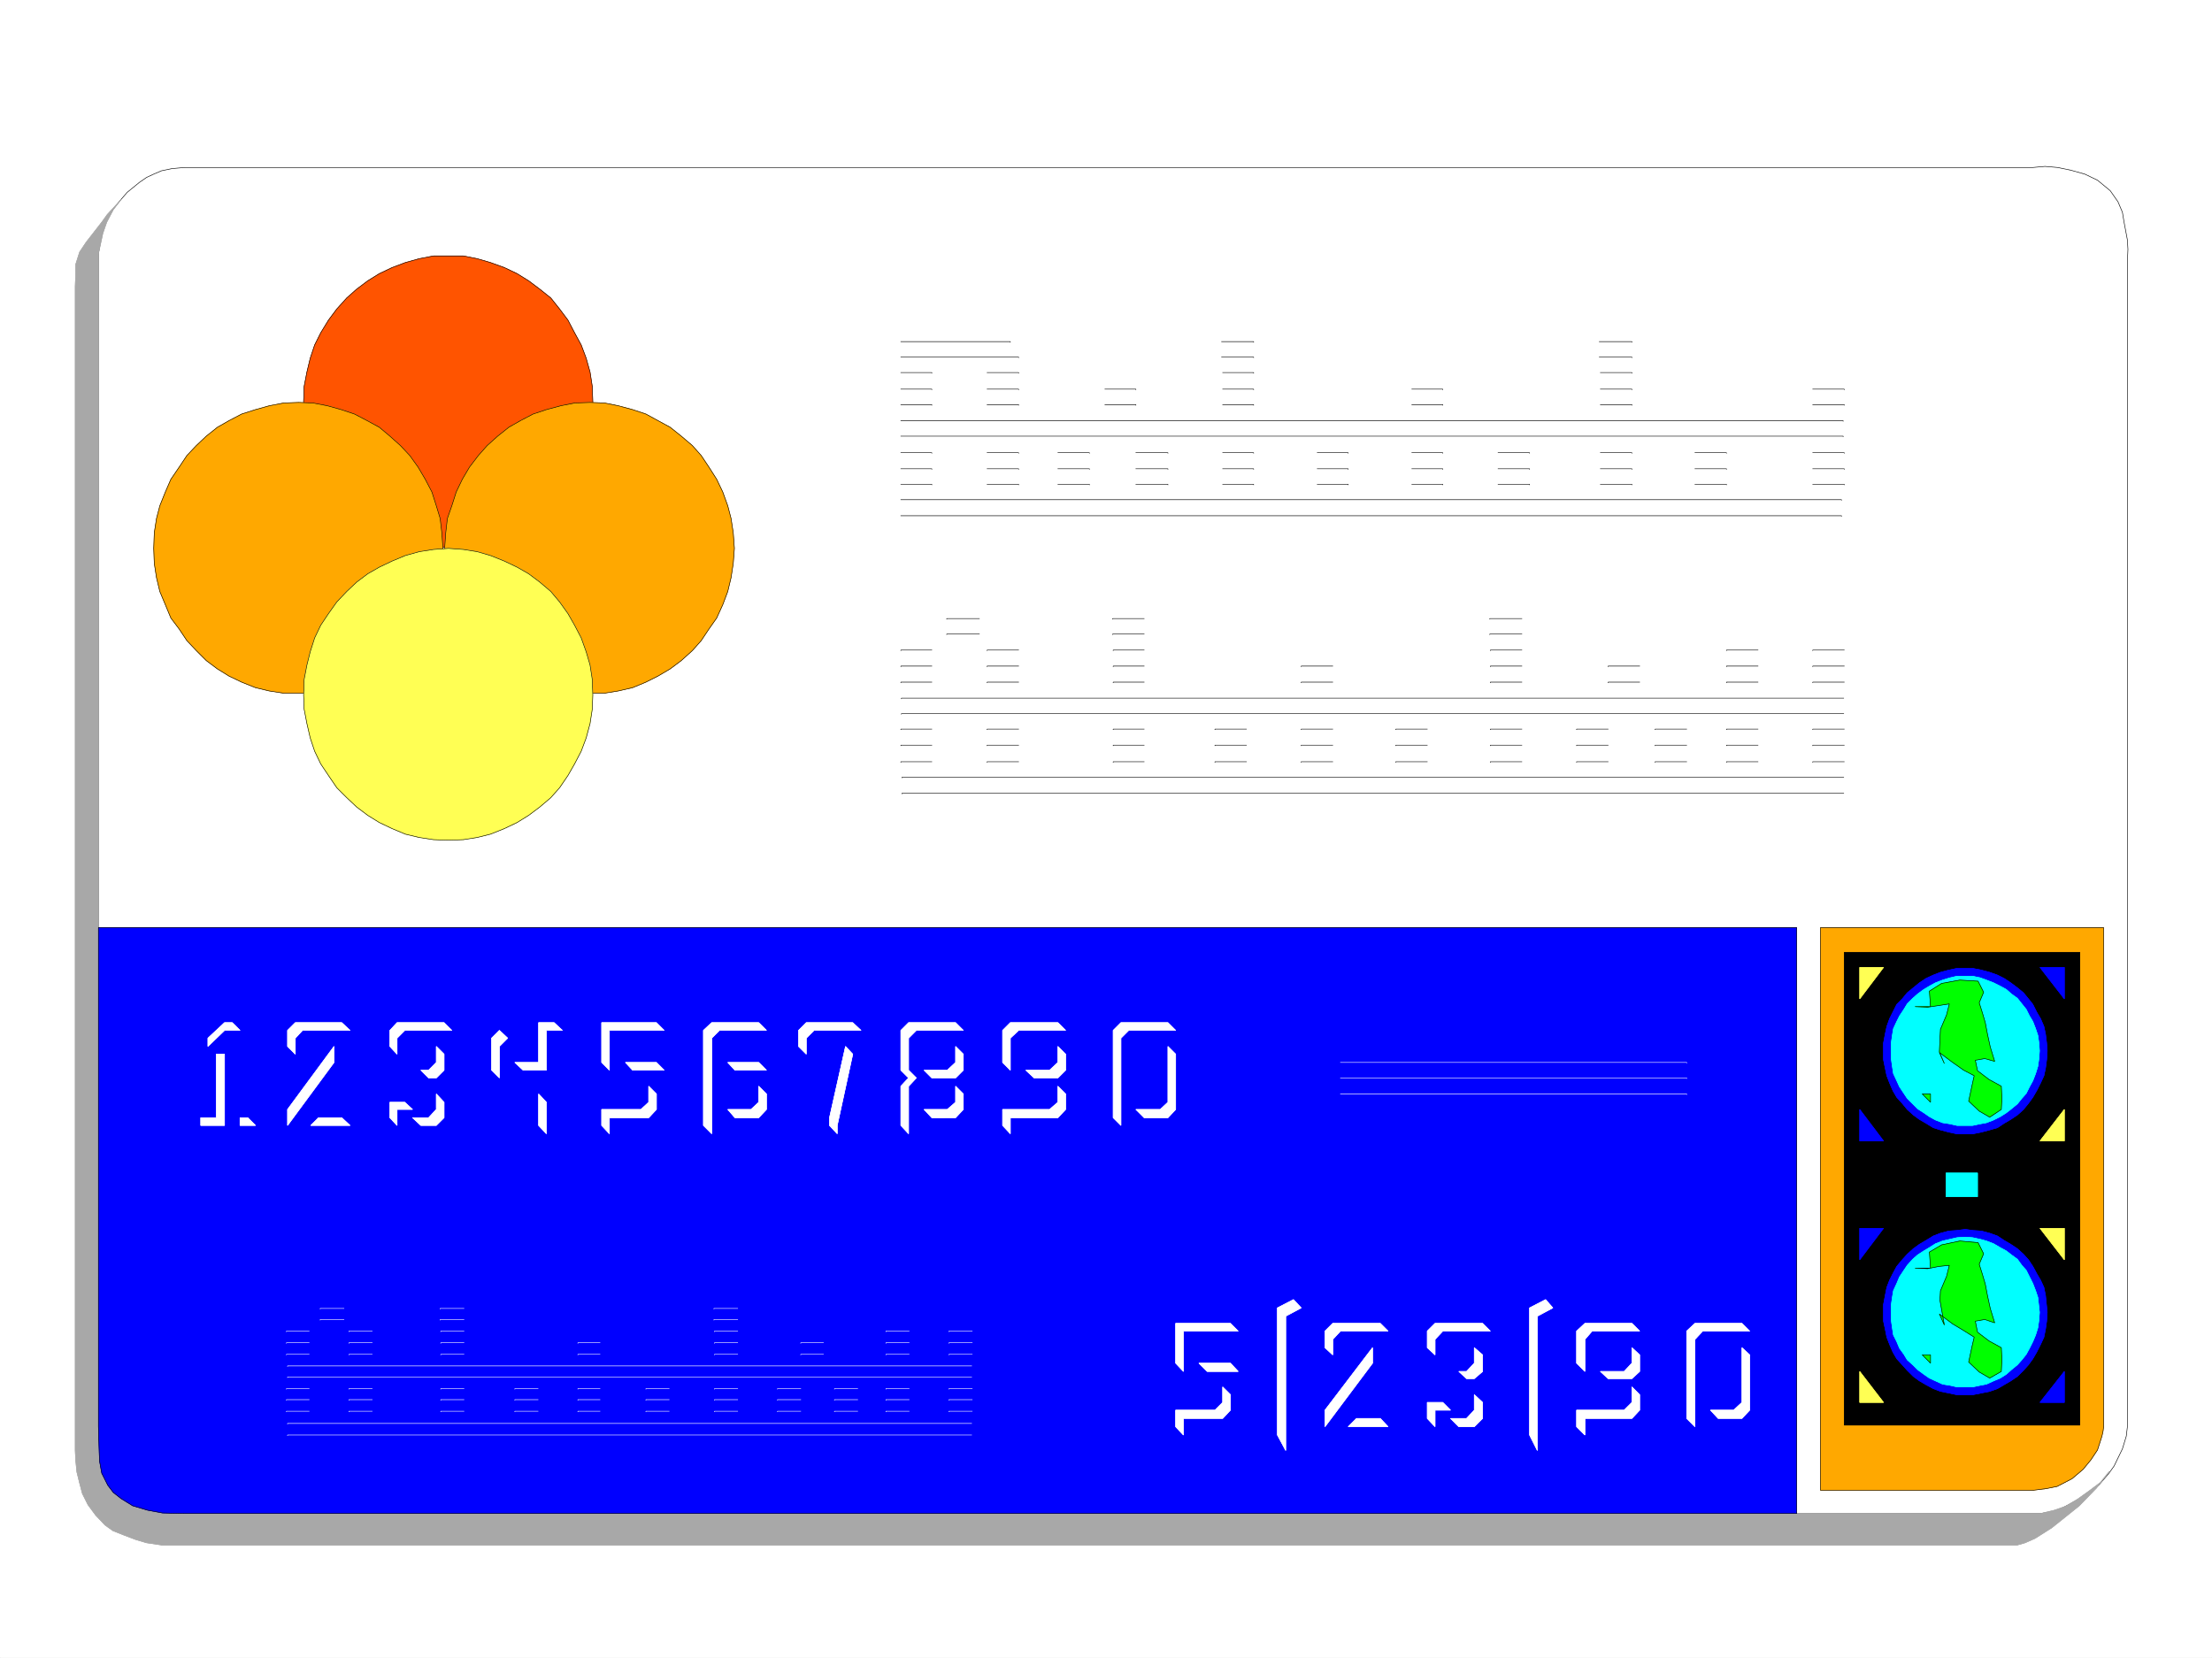 <svg xmlns="http://www.w3.org/2000/svg" width="2997.016" height="2246.297"><rect width="100%" height="100%" fill="#333333" stroke="none"/><defs><clipPath id="a"><path d="M0 0h2997v2244.137H0Zm0 0"/></clipPath></defs><path fill="#fff" d="M0 2246.297h2997.016V0H0Zm0 0"/><g clip-path="url(#a)" transform="translate(0 2.16)"><path fill="#fff" fill-rule="evenodd" stroke="#fff" stroke-linecap="square" stroke-linejoin="bevel" stroke-miterlimit="10" stroke-width=".743" d="M.742 2244.137h2995.531V-2.16H.743Zm0 0"/></g><path fill="#fff" fill-rule="evenodd" stroke="#fff" stroke-linecap="square" stroke-linejoin="bevel" stroke-miterlimit="10" stroke-width=".743" d="M133.371 343.805v1589.379l20.957 53.214 40.469 47.153 55.441 17.246h2514.524l17.203-3.012 10.52-3.715 23.222-12.004 11.223-8.25 16.5-11.222 13.488-15.719 7.469-10.477 11.261-23.226 5.239-17.242 1.488-12.746V355.027l.742-17.203-.742-12.746-4.496-23.969-2.23-13.488-6.02-14.234-10.48-14.977-17.243-14.23-17.203-8.25-18.73-5.239-17.985-3.754-17.246-1.488-16.5 1.488H250.238l-17.203 1.524-14.27 2.973-10.48 4.496-9.734 4.496-9.738 6.765-16.5 13.45-9.735 11.261-8.992 11.223-7.469 12.004-6.023 14.23-3.715 17.204zm0 0"/><path fill="none" stroke="#000" stroke-linecap="square" stroke-linejoin="bevel" stroke-miterlimit="10" stroke-width=".743" d="M133.371 343.805v1589.379l20.957 53.214 40.469 47.153 55.441 17.246h2514.524l17.203-3.012 10.52-3.715 23.222-12.004 11.223-8.25 16.5-11.222 13.488-15.719 7.469-10.477 11.261-23.226 5.239-17.242 1.488-12.746V355.027l.742-17.203-.742-12.746-4.496-23.969-2.23-13.488-6.02-14.234-10.48-14.977-17.243-14.23-17.203-8.25-18.73-5.239-17.985-3.754-17.246-1.488-16.5 1.488H250.238l-17.203 1.524-14.27 2.973-10.48 4.496-9.734 4.496-9.738 6.765-16.5 13.45-9.735 11.261-8.992 11.223-7.469 12.004-6.023 14.23-3.715 17.204zm0 0"/><path fill="#a8a8a8" fill-rule="evenodd" stroke="#a8a8a8" stroke-linecap="square" stroke-linejoin="bevel" stroke-miterlimit="10" stroke-width=".743" d="m164.102 270.375-10.516 13.492-8.992 17.242-5.242 14.977-5.98 27.719v1589.379l20.956 53.214 42.735 43.438 53.175 20.96h2514.524l12.707-3.01 6.02-1.49 14.976-5.237 16.5-9.735 15.719-11.222 14.976-11.262 12.004-14.973-17.246 22.48-23.223 23.97-37.46 29.949-22.481 14.234-13.488 5.98-10.48 3.012H218.765l-20.215-3.012-14.977-4.496-15.758-5.98-14.972-5.985-10.48-7.507-12.747-13.45-10.48-14.23-7.508-15.016-3.754-14.234-3.71-14.973-1.528-14.976-.742-14.23V387.987l.742-17.984v-11.965l5.238-16.5 8.996-13.488 20.996-26.942 7.508-10.48zm0 0"/><path fill="none" stroke="#a8a8a8" stroke-linecap="square" stroke-linejoin="bevel" stroke-miterlimit="10" stroke-width=".743" d="m164.102 270.375-10.516 13.492-8.992 17.242-5.242 14.977-5.98 27.719v1589.379l20.956 53.214 42.735 43.438 53.175 20.96h2514.524l12.707-3.01 6.02-1.49 14.976-5.237 16.5-9.735 15.719-11.222 14.976-11.262 12.004-14.973-17.246 22.48-23.223 23.97-37.46 29.949-22.481 14.234-13.488 5.98-10.48 3.012H218.765l-20.215-3.012-14.977-4.496-15.758-5.98-14.972-5.985-10.48-7.507-12.747-13.45-10.48-14.23-7.508-15.016-3.754-14.234-3.71-14.973-1.528-14.976-.742-14.23V387.987l.742-17.984v-11.965l5.238-16.5 8.996-13.488 20.996-26.942 7.508-10.48zm0 0"/><path fill="#00f" fill-rule="evenodd" stroke="#00f" stroke-linecap="square" stroke-linejoin="bevel" stroke-miterlimit="10" stroke-width=".743" d="M2434.328 2050.797v-793.965H133.371v676.352l.742 25.492.742 20.957 3.012 16.5 8.25 16.46 7.469 9.739 10.516 8.25 15.718 9.734 20.215 5.98 20.254 3.755 29.95.746zm0 0"/><path fill="none" stroke="#000" stroke-linecap="square" stroke-linejoin="bevel" stroke-miterlimit="10" stroke-width=".743" d="M2434.328 2050.797v-793.965H133.371v676.352l.742 25.492.742 20.957 3.012 16.5 8.25 16.46 7.469 9.739 10.516 8.25 15.718 9.734 20.215 5.98 20.254 3.755 29.95.746zm0 0"/><path fill="#ffa800" fill-rule="evenodd" stroke="#ffa800" stroke-linecap="square" stroke-linejoin="bevel" stroke-miterlimit="10" stroke-width=".743" d="M2466.547 1256.832h383.61v676.352l-.743 6.02-1.488 6.726-6.02 18.726-8.992 13.492-10.48 12.747-14.977 12.707-20.254 10.48-14.973 3.008-17.988 2.23h-287.695zm0 0"/><path fill="none" stroke="#000" stroke-linecap="square" stroke-linejoin="bevel" stroke-miterlimit="10" stroke-width=".743" d="M2466.547 1256.832h383.61v676.352l-.743 6.02-1.488 6.726-6.02 18.726-8.992 13.492-10.48 12.747-14.977 12.707-20.254 10.48-14.973 3.008-17.988 2.23h-287.695zm0 0"/><path fill="#fff" fill-rule="evenodd" stroke="#fff" stroke-linecap="square" stroke-linejoin="bevel" stroke-miterlimit="10" stroke-width=".743" d="M1805.715 1814.867v20.957l-10.516-9.738v-22.48l10.516-10.481h64.437l10.48 10.48h-64.437zm0 0"/><path fill="none" stroke="#fff" stroke-linecap="square" stroke-linejoin="bevel" stroke-miterlimit="10" stroke-width=".743" d="M1805.715 1814.867v20.957l-10.516-9.738v-22.48l10.516-10.481h64.437l10.48 10.48h-64.437zm0 0"/><path fill="#fff" fill-rule="evenodd" stroke="#fff" stroke-linecap="square" stroke-linejoin="bevel" stroke-miterlimit="10" stroke-width=".743" d="M1944.324 1814.867v20.957l-10.515-9.738v-22.48l10.515-10.481h64.438l10.48 10.48h-64.437zm0 0"/><path fill="none" stroke="#fff" stroke-linecap="square" stroke-linejoin="bevel" stroke-miterlimit="10" stroke-width=".743" d="M1944.324 1814.867v20.957l-10.515-9.738v-22.48l10.515-10.481h64.438l10.48 10.48h-64.437zm0 0"/><path fill="#fff" fill-rule="evenodd" stroke="#fff" stroke-linecap="square" stroke-linejoin="bevel" stroke-miterlimit="10" stroke-width=".743" d="M2147.371 1814.867v43.438l-11.262-11.219v-43.48l11.262-10.481h63.695l10.477 10.48h-64.434zm0 0"/><path fill="none" stroke="#fff" stroke-linecap="square" stroke-linejoin="bevel" stroke-miterlimit="10" stroke-width=".743" d="M2147.371 1814.867v43.438l-11.262-11.219v-43.48l11.262-10.481h63.695l10.477 10.48h-64.434zm0 0"/><path fill="#fff" fill-rule="evenodd" stroke="#fff" stroke-linecap="square" stroke-linejoin="bevel" stroke-miterlimit="10" stroke-width=".743" d="M1859.637 1826.086v21l-64.438 86.098v-22.446zm0 0"/><path fill="none" stroke="#fff" stroke-linecap="square" stroke-linejoin="bevel" stroke-miterlimit="10" stroke-width=".743" d="M1859.637 1826.086v21l-64.438 86.098v-22.446zm0 0"/><path fill="#fff" fill-rule="evenodd" stroke="#fff" stroke-linecap="square" stroke-linejoin="bevel" stroke-miterlimit="10" stroke-width=".743" d="M1826.672 1933.184h53.96l-10.48-11.223h-32.218zm0 0"/><path fill="none" stroke="#fff" stroke-linecap="square" stroke-linejoin="bevel" stroke-miterlimit="10" stroke-width=".743" d="M1826.672 1933.184h53.96l-10.48-11.223h-32.218zm0 0"/><path fill="#fff" fill-rule="evenodd" stroke="#fff" stroke-linecap="square" stroke-linejoin="bevel" stroke-miterlimit="10" stroke-width=".743" d="M1976.543 1858.305h10.48l10.477-11.219v-21l11.262 9.738v22.48l-11.262 9.739h-10.477zm0 0"/><path fill="none" stroke="#fff" stroke-linecap="square" stroke-linejoin="bevel" stroke-miterlimit="10" stroke-width=".743" d="M1976.543 1858.305h10.48l10.477-11.219v-21l11.262 9.738v22.48l-11.262 9.739h-10.477zm0 0"/><path fill="#fff" fill-rule="evenodd" stroke="#fff" stroke-linecap="square" stroke-linejoin="bevel" stroke-miterlimit="10" stroke-width=".743" d="m1987.023 1921.96 10.477-11.222v-20.996l11.262 10.52v21.699l-11.262 11.223h-20.957l-11.258-11.223zm0 0"/><path fill="none" stroke="#fff" stroke-linecap="square" stroke-linejoin="bevel" stroke-miterlimit="10" stroke-width=".743" d="m1987.023 1921.96 10.477-11.222v-20.996l11.262 10.52v21.699l-11.262 11.223h-20.957l-11.258-11.223zm0 0"/><path fill="#fff" fill-rule="evenodd" stroke="#fff" stroke-linecap="square" stroke-linejoin="bevel" stroke-miterlimit="10" stroke-width=".743" d="M1954.805 1900.262h-20.996v21.699l10.515 11.223v-22.446h20.961zm0 0"/><path fill="none" stroke="#fff" stroke-linecap="square" stroke-linejoin="bevel" stroke-miterlimit="10" stroke-width=".743" d="M1954.805 1900.262h-20.996v21.699l10.515 11.223v-22.446h20.961zm0 0"/><path fill="#fff" fill-rule="evenodd" stroke="#fff" stroke-linecap="square" stroke-linejoin="bevel" stroke-miterlimit="10" stroke-width=".743" d="m1677.586 1803.605-10.48-10.48h-74.211v53.961l10.52 11.219v-54.7zm0 0"/><path fill="none" stroke="#fff" stroke-linecap="square" stroke-linejoin="bevel" stroke-miterlimit="10" stroke-width=".743" d="m1677.586 1803.605-10.48-10.48h-74.211v53.961l10.52 11.219v-54.7zm0 0"/><path fill="#fff" fill-rule="evenodd" stroke="#fff" stroke-linecap="square" stroke-linejoin="bevel" stroke-miterlimit="10" stroke-width=".743" d="m2370.633 1803.605-10.48-10.48h-63.692l-11.223 10.48v118.356l11.223 11.223v-118.317l10.476-11.262zm0 0"/><path fill="none" stroke="#fff" stroke-linecap="square" stroke-linejoin="bevel" stroke-miterlimit="10" stroke-width=".743" d="m2370.633 1803.605-10.48-10.48h-63.692l-11.223 10.48v118.356l11.223 11.223v-118.317l10.476-11.262zm0 0"/><path fill="#fff" fill-rule="evenodd" stroke="#fff" stroke-linecap="square" stroke-linejoin="bevel" stroke-miterlimit="10" stroke-width=".743" d="m1624.371 1847.086 11.262 11.219h41.953l-10.48-11.219zm0 0"/><path fill="none" stroke="#fff" stroke-linecap="square" stroke-linejoin="bevel" stroke-miterlimit="10" stroke-width=".743" d="m1624.371 1847.086 11.262 11.219h41.953l-10.48-11.219zm0 0"/><path fill="#fff" fill-rule="evenodd" stroke="#fff" stroke-linecap="square" stroke-linejoin="bevel" stroke-miterlimit="10" stroke-width=".743" d="M1667.105 1889.742v20.996l-10.515 11.223h-53.176v22.48l-10.52-11.257v-22.446h53.215l10.48-10.476v-21zm0 0"/><path fill="none" stroke="#fff" stroke-linecap="square" stroke-linejoin="bevel" stroke-miterlimit="10" stroke-width=".743" d="M1667.105 1889.742v20.996l-10.515 11.223h-53.176v22.48l-10.52-11.257v-22.446h53.215l10.48-10.476v-21zm0 0"/><path fill="#fff" fill-rule="evenodd" stroke="#fff" stroke-linecap="square" stroke-linejoin="bevel" stroke-miterlimit="10" stroke-width=".743" d="M2221.543 1889.742v20.996l-10.477 11.223h-63.695v22.48l-11.262-11.257v-22.446h64.438l10.52-10.476v-21zm0 0"/><path fill="none" stroke="#fff" stroke-linecap="square" stroke-linejoin="bevel" stroke-miterlimit="10" stroke-width=".743" d="M2221.543 1889.742v20.996l-10.477 11.223h-63.695v22.48l-11.262-11.257v-22.446h64.438l10.52-10.476v-21zm0 0"/><path fill="#fff" fill-rule="evenodd" stroke="#fff" stroke-linecap="square" stroke-linejoin="bevel" stroke-miterlimit="10" stroke-width=".743" d="M2221.543 1835.824v22.48l-10.477 9.739h-32.218l-10.52-9.738h32.219l10.52-11.219v-21zm0 0"/><path fill="none" stroke="#fff" stroke-linecap="square" stroke-linejoin="bevel" stroke-miterlimit="10" stroke-width=".743" d="M2221.543 1835.824v22.48l-10.477 9.739h-32.218l-10.52-9.738h32.219l10.52-11.219v-21zm0 0"/><path fill="#fff" fill-rule="evenodd" stroke="#fff" stroke-linecap="square" stroke-linejoin="bevel" stroke-miterlimit="10" stroke-width=".743" d="M2370.633 1835.824v74.914l-10.48 11.223h-32.216l-10.48-11.223h31.437l11.258-10.476v-74.176zm0 0"/><path fill="none" stroke="#fff" stroke-linecap="square" stroke-linejoin="bevel" stroke-miterlimit="10" stroke-width=".743" d="M2370.633 1835.824v74.914l-10.48 11.223h-32.216l-10.48-11.223h31.437l11.258-10.476v-74.176zm0 0"/><path fill="#fff" fill-rule="evenodd" stroke="#fff" stroke-linecap="square" stroke-linejoin="bevel" stroke-miterlimit="10" stroke-width=".743" d="M2082.934 1783.39v182.012l-10.516-20.96v-172.274l21.738-11.223 9.738 11.223zm0 0"/><path fill="none" stroke="#fff" stroke-linecap="square" stroke-linejoin="bevel" stroke-miterlimit="10" stroke-width=".743" d="M2082.934 1783.39v182.012l-10.516-20.96v-172.274l21.738-11.223 9.738 11.223zm0 0"/><path fill="#fff" fill-rule="evenodd" stroke="#fff" stroke-linecap="square" stroke-linejoin="bevel" stroke-miterlimit="10" stroke-width=".743" d="M1742.023 1783.39v182.012l-11.261-20.96v-172.274l21.738-11.223 10.48 11.223zm0 0"/><path fill="none" stroke="#fff" stroke-linecap="square" stroke-linejoin="bevel" stroke-miterlimit="10" stroke-width=".743" d="M1742.023 1783.39v182.012l-11.261-20.96v-172.274l21.738-11.223 10.48 11.223zm0 0"/><path fill="#fff" fill-rule="evenodd" stroke="#fff" stroke-linecap="square" stroke-linejoin="bevel" stroke-miterlimit="10" stroke-width=".743" d="M304.2 1524.977v-96.614h-11.223v86.137H271.98v10.477zm0 0"/><path fill="none" stroke="#fff" stroke-linecap="square" stroke-linejoin="bevel" stroke-miterlimit="10" stroke-width=".743" d="M304.2 1524.977v-96.614h-11.223v86.137H271.98v10.477zm0 0"/><path fill="#fff" fill-rule="evenodd" stroke="#fff" stroke-linecap="square" stroke-linejoin="bevel" stroke-miterlimit="10" stroke-width=".743" d="m281.715 1417.883 22.484-21.738h20.996l-10.52-10.48H304.2l-22.484 20.995zm0 0"/><path fill="none" stroke="#fff" stroke-linecap="square" stroke-linejoin="bevel" stroke-miterlimit="10" stroke-width=".743" d="m281.715 1417.883 22.484-21.738h20.996l-10.52-10.48H304.2l-22.484 20.995zm0 0"/><path fill="#fff" fill-rule="evenodd" stroke="#fff" stroke-linecap="square" stroke-linejoin="bevel" stroke-miterlimit="10" stroke-width=".743" d="M325.195 1514.5h10.477l10.48 10.477h-20.957zm0 0"/><path fill="none" stroke="#fff" stroke-linecap="square" stroke-linejoin="bevel" stroke-miterlimit="10" stroke-width=".743" d="M325.195 1514.5h10.477l10.48 10.477h-20.957zm0 0"/><path fill="#fff" fill-rule="evenodd" stroke="#fff" stroke-linecap="square" stroke-linejoin="bevel" stroke-miterlimit="10" stroke-width=".743" d="M400.11 1406.66v21.703l-10.516-10.48v-21.738l10.515-10.48h62.914l11.258 10.48h-64.433zm0 0"/><path fill="none" stroke="#fff" stroke-linecap="square" stroke-linejoin="bevel" stroke-miterlimit="10" stroke-width=".743" d="M400.11 1406.66v21.703l-10.516-10.48v-21.738l10.515-10.48h62.914l11.258 10.48h-64.433zm0 0"/><path fill="#fff" fill-rule="evenodd" stroke="#fff" stroke-linecap="square" stroke-linejoin="bevel" stroke-miterlimit="10" stroke-width=".743" d="M537.977 1406.66v21.703l-9.735-10.48v-21.738l9.735-10.48h63.656l10.515 10.48h-63.691zm0 0"/><path fill="none" stroke="#fff" stroke-linecap="square" stroke-linejoin="bevel" stroke-miterlimit="10" stroke-width=".743" d="M537.977 1406.66v21.703l-9.735-10.48v-21.738l9.735-10.48h63.656l10.515 10.48h-63.691zm0 0"/><path fill="#fff" fill-rule="evenodd" stroke="#fff" stroke-linecap="square" stroke-linejoin="bevel" stroke-miterlimit="10" stroke-width=".743" d="M1092.414 1406.66v21.703l-10.477-10.48v-21.738l10.477-10.48h62.953l11.219 10.48h-63.692zm0 0"/><path fill="none" stroke="#fff" stroke-linecap="square" stroke-linejoin="bevel" stroke-miterlimit="10" stroke-width=".743" d="M1092.414 1406.66v21.703l-10.477-10.48v-21.738l10.477-10.48h62.953l11.219 10.48h-63.692zm0 0"/><path fill="#fff" fill-rule="evenodd" stroke="#fff" stroke-linecap="square" stroke-linejoin="bevel" stroke-miterlimit="10" stroke-width=".743" d="M1368.89 1406.66v43.442l-10.476-10.52v-43.438l10.477-10.48h64.437l10.477 10.48h-63.692zm0 0"/><path fill="none" stroke="#fff" stroke-linecap="square" stroke-linejoin="bevel" stroke-miterlimit="10" stroke-width=".743" d="M1368.89 1406.66v43.442l-10.476-10.52v-43.438l10.477-10.48h64.437l10.477 10.48h-63.692zm0 0"/><path fill="#fff" fill-rule="evenodd" stroke="#fff" stroke-linecap="square" stroke-linejoin="bevel" stroke-miterlimit="10" stroke-width=".743" d="M452.543 1417.883v21.699l-62.95 85.395v-21.7zm0 0"/><path fill="none" stroke="#fff" stroke-linecap="square" stroke-linejoin="bevel" stroke-miterlimit="10" stroke-width=".743" d="M452.543 1417.883v21.699l-62.95 85.395v-21.7zm0 0"/><path fill="#fff" fill-rule="evenodd" stroke="#fff" stroke-linecap="square" stroke-linejoin="bevel" stroke-miterlimit="10" stroke-width=".743" d="M421.066 1524.977h53.215l-11.258-10.477h-31.437zm0 0"/><path fill="none" stroke="#fff" stroke-linecap="square" stroke-linejoin="bevel" stroke-miterlimit="10" stroke-width=".743" d="M421.066 1524.977h53.215l-11.258-10.477h-31.437zm0 0"/><path fill="#fff" fill-rule="evenodd" stroke="#fff" stroke-linecap="square" stroke-linejoin="bevel" stroke-miterlimit="10" stroke-width=".743" d="M570.195 1450.102h10.48l10.477-10.52v-21.7l10.48 10.481v21.739l-10.48 10.48h-10.476zm0 0"/><path fill="none" stroke="#fff" stroke-linecap="square" stroke-linejoin="bevel" stroke-miterlimit="10" stroke-width=".743" d="M570.195 1450.102h10.48l10.477-10.52v-21.7l10.48 10.481v21.739l-10.48 10.48h-10.476zm0 0"/><path fill="#fff" fill-rule="evenodd" stroke="#fff" stroke-linecap="square" stroke-linejoin="bevel" stroke-miterlimit="10" stroke-width=".743" d="m580.676 1514.5 10.476-11.223v-20.996l10.48 11.262v20.957l-10.48 10.477h-20.957l-11.261-10.477Zm0 0"/><path fill="none" stroke="#fff" stroke-linecap="square" stroke-linejoin="bevel" stroke-miterlimit="10" stroke-width=".743" d="m580.676 1514.5 10.476-11.223v-20.996l10.48 11.262v20.957l-10.48 10.477h-20.957l-11.261-10.477Zm0 0"/><path fill="#fff" fill-rule="evenodd" stroke="#fff" stroke-linecap="square" stroke-linejoin="bevel" stroke-miterlimit="10" stroke-width=".743" d="M548.457 1493.543h-20.215v20.957l9.735 10.477v-21.7h20.957zm0 0"/><path fill="none" stroke="#fff" stroke-linecap="square" stroke-linejoin="bevel" stroke-miterlimit="10" stroke-width=".743" d="M548.457 1493.543h-20.215v20.957l9.735 10.477v-21.7h20.957zm0 0"/><path fill="#fff" fill-rule="evenodd" stroke="#fff" stroke-linecap="square" stroke-linejoin="bevel" stroke-miterlimit="10" stroke-width=".743" d="m687.809 1406.66-11.223-10.516-10.516 10.516v43.442l10.516 10.48v-42.7zm0 0"/><path fill="none" stroke="#fff" stroke-linecap="square" stroke-linejoin="bevel" stroke-miterlimit="10" stroke-width=".743" d="m687.809 1406.66-11.223-10.516-10.516 10.516v43.442l10.516 10.48v-42.7zm0 0"/><path fill="#fff" fill-rule="evenodd" stroke="#fff" stroke-linecap="square" stroke-linejoin="bevel" stroke-miterlimit="10" stroke-width=".743" d="M729.762 1439.582v-53.918h20.996l11.222 10.48h-21.699v53.958h-31.476l-11.262-10.52zm0 0"/><path fill="none" stroke="#fff" stroke-linecap="square" stroke-linejoin="bevel" stroke-miterlimit="10" stroke-width=".743" d="M729.762 1439.582v-53.918h20.996l11.222 10.48h-21.699v53.958h-31.476l-11.262-10.52zm0 0"/><path fill="#fff" fill-rule="evenodd" stroke="#fff" stroke-linecap="square" stroke-linejoin="bevel" stroke-miterlimit="10" stroke-width=".743" d="M740.281 1493.543v42.695l-10.52-11.261v-42.696zm0 0"/><path fill="none" stroke="#fff" stroke-linecap="square" stroke-linejoin="bevel" stroke-miterlimit="10" stroke-width=".743" d="M740.281 1493.543v42.695l-10.52-11.261v-42.696zm0 0"/><path fill="#fff" fill-rule="evenodd" stroke="#fff" stroke-linecap="square" stroke-linejoin="bevel" stroke-miterlimit="10" stroke-width=".743" d="m899.848 1396.145-10.48-10.48h-74.173v53.917l10.48 10.52v-53.957zm0 0"/><path fill="none" stroke="#fff" stroke-linecap="square" stroke-linejoin="bevel" stroke-miterlimit="10" stroke-width=".743" d="m899.848 1396.145-10.48-10.48h-74.173v53.917l10.48 10.52v-53.957zm0 0"/><path fill="#fff" fill-rule="evenodd" stroke="#fff" stroke-linecap="square" stroke-linejoin="bevel" stroke-miterlimit="10" stroke-width=".743" d="m1038.457 1396.145-10.48-10.48h-63.692l-11.222 10.48v128.832l11.222 11.261V1406.66l10.477-10.515zm0 0"/><path fill="none" stroke="#fff" stroke-linecap="square" stroke-linejoin="bevel" stroke-miterlimit="10" stroke-width=".743" d="m1038.457 1396.145-10.48-10.48h-63.692l-11.222 10.48v128.832l11.222 11.261V1406.66l10.477-10.515zm0 0"/><path fill="#fff" fill-rule="evenodd" stroke="#fff" stroke-linecap="square" stroke-linejoin="bevel" stroke-miterlimit="10" stroke-width=".743" d="m1305.195 1396.145-10.476-10.48h-63.696l-10.476 10.48v53.957l10.476 10.48-10.476 11.219v53.176l10.476 11.261v-64.437l10.48-11.219-10.48-10.48v-43.442l10.48-10.515zm0 0"/><path fill="none" stroke="#fff" stroke-linecap="square" stroke-linejoin="bevel" stroke-miterlimit="10" stroke-width=".743" d="m1305.195 1396.145-10.476-10.48h-63.696l-10.476 10.48v53.957l10.476 10.48-10.476 11.219v53.176l10.476 11.261v-64.437l10.48-11.219-10.48-10.48v-43.442l10.48-10.515zm0 0"/><path fill="#fff" fill-rule="evenodd" stroke="#fff" stroke-linecap="square" stroke-linejoin="bevel" stroke-miterlimit="10" stroke-width=".743" d="m1592.895 1396.145-10.477-10.48h-63.695l-10.48 10.48V1514.5l10.48 10.477V1406.66l10.515-10.516zm0 0"/><path fill="none" stroke="#fff" stroke-linecap="square" stroke-linejoin="bevel" stroke-miterlimit="10" stroke-width=".743" d="m1592.895 1396.145-10.477-10.48h-63.695l-10.48 10.48V1514.5l10.48 10.477V1406.66l10.515-10.516zm0 0"/><path fill="#fff" fill-rule="evenodd" stroke="#fff" stroke-linecap="square" stroke-linejoin="bevel" stroke-miterlimit="10" stroke-width=".743" d="m847.414 1439.582 9.734 10.52h42.7l-10.48-10.52zm0 0"/><path fill="none" stroke="#fff" stroke-linecap="square" stroke-linejoin="bevel" stroke-miterlimit="10" stroke-width=".743" d="m847.414 1439.582 9.734 10.52h42.7l-10.48-10.52zm0 0"/><path fill="#fff" fill-rule="evenodd" stroke="#fff" stroke-linecap="square" stroke-linejoin="bevel" stroke-miterlimit="10" stroke-width=".743" d="m986.023 1439.582 9.735 10.52h42.699l-10.48-10.52zm0 0"/><path fill="none" stroke="#fff" stroke-linecap="square" stroke-linejoin="bevel" stroke-miterlimit="10" stroke-width=".743" d="m986.023 1439.582 9.735 10.52h42.699l-10.48-10.52zm0 0"/><path fill="#fff" fill-rule="evenodd" stroke="#fff" stroke-linecap="square" stroke-linejoin="bevel" stroke-miterlimit="10" stroke-width=".743" d="M889.367 1482.281v20.996l-10.476 11.223h-53.215v21.738l-10.48-11.261v-21.7h53.175l10.52-9.734v-21.742zm0 0"/><path fill="none" stroke="#fff" stroke-linecap="square" stroke-linejoin="bevel" stroke-miterlimit="10" stroke-width=".743" d="M889.367 1482.281v20.996l-10.476 11.223h-53.215v21.738l-10.48-11.261v-21.7h53.175l10.52-9.734v-21.742zm0 0"/><path fill="#fff" fill-rule="evenodd" stroke="#fff" stroke-linecap="square" stroke-linejoin="bevel" stroke-miterlimit="10" stroke-width=".743" d="M1443.805 1482.281v20.996l-10.477 11.223h-64.437v21.738l-10.477-11.261v-21.7h63.652l11.262-9.734v-21.742zm0 0"/><path fill="none" stroke="#fff" stroke-linecap="square" stroke-linejoin="bevel" stroke-miterlimit="10" stroke-width=".743" d="M1443.805 1482.281v20.996l-10.477 11.223h-64.437v21.738l-10.477-11.261v-21.7h63.652l11.262-9.734v-21.742zm0 0"/><path fill="#fff" fill-rule="evenodd" stroke="#fff" stroke-linecap="square" stroke-linejoin="bevel" stroke-miterlimit="10" stroke-width=".743" d="M1038.457 1482.281v20.996l-10.48 11.223h-32.22l-9.734-11.223h31.477l10.477-9.734v-21.742zm0 0"/><path fill="none" stroke="#fff" stroke-linecap="square" stroke-linejoin="bevel" stroke-miterlimit="10" stroke-width=".743" d="M1038.457 1482.281v20.996l-10.48 11.223h-32.22l-9.734-11.223h31.477l10.477-9.734v-21.742zm0 0"/><path fill="#fff" fill-rule="evenodd" stroke="#fff" stroke-linecap="square" stroke-linejoin="bevel" stroke-miterlimit="10" stroke-width=".743" d="M1305.195 1482.281v20.996l-10.476 11.223H1262.5l-10.48-11.223h31.437l11.262-9.734v-21.742zm0 0"/><path fill="none" stroke="#fff" stroke-linecap="square" stroke-linejoin="bevel" stroke-miterlimit="10" stroke-width=".743" d="M1305.195 1482.281v20.996l-10.476 11.223H1262.5l-10.48-11.223h31.437l11.262-9.734v-21.742zm0 0"/><path fill="#fff" fill-rule="evenodd" stroke="#fff" stroke-linecap="square" stroke-linejoin="bevel" stroke-miterlimit="10" stroke-width=".743" d="M1443.805 1428.363v21.739l-10.477 10.48h-32.219l-11.261-10.48h32.218l11.262-10.52v-21.7zm0 0"/><path fill="none" stroke="#fff" stroke-linecap="square" stroke-linejoin="bevel" stroke-miterlimit="10" stroke-width=".743" d="M1443.805 1428.363v21.739l-10.477 10.48h-32.219l-11.261-10.48h32.218l11.262-10.52v-21.7zm0 0"/><path fill="#fff" fill-rule="evenodd" stroke="#fff" stroke-linecap="square" stroke-linejoin="bevel" stroke-miterlimit="10" stroke-width=".743" d="M1592.895 1428.363v74.914l-10.477 11.223h-32.219l-11.223-11.223h32.961l10.481-9.734v-75.66zm0 0"/><path fill="none" stroke="#fff" stroke-linecap="square" stroke-linejoin="bevel" stroke-miterlimit="10" stroke-width=".743" d="M1592.895 1428.363v74.914l-10.477 11.223h-32.219l-11.223-11.223h32.961l10.481-9.734v-75.66zm0 0"/><path fill="#fff" fill-rule="evenodd" stroke="#fff" stroke-linecap="square" stroke-linejoin="bevel" stroke-miterlimit="10" stroke-width=".743" d="M1305.195 1428.363v21.739l-10.476 10.48H1262.5l-10.48-10.48h31.437l11.262-10.52v-21.7zm0 0"/><path fill="none" stroke="#fff" stroke-linecap="square" stroke-linejoin="bevel" stroke-miterlimit="10" stroke-width=".743" d="M1305.195 1428.363v21.739l-10.476 10.48H1262.5l-10.48-10.48h31.437l11.262-10.52v-21.7zm0 0"/><path fill="#fff" fill-rule="evenodd" stroke="#fff" stroke-linecap="square" stroke-linejoin="bevel" stroke-miterlimit="10" stroke-width=".743" d="m1155.367 1428.363-20.996 96.614v11.261l-10.48-11.261V1514.5l21.699-96.617zm0 0"/><path fill="none" stroke="#fff" stroke-linecap="square" stroke-linejoin="bevel" stroke-miterlimit="10" stroke-width=".743" d="m1155.367 1428.363-20.996 96.614v11.261l-10.48-11.261V1514.5l21.699-96.617zm161.09 516.078H389.594v.746m926.863-79.414H389.594v.782m609.918-78.668h-32.219v.742m-338.683-.742h-32.22v.742m-130.359-.742h-32.215v.742m882.641 140.098H389.594v.742m926.863-78.672H389.594v.746m609.918-78.633h-32.219v.746m-338.683-.746h-32.22v.746m-130.359-.746h-32.215v.746m883.384 122.852h-31.473v.742m-53.961-.742h-31.473v.742m-38.203-.742h-31.473v.742m-45.711-.742h-31.472v.742m-53.922-.742h-31.473v.742m-61.426-.742h-31.476v.742m-62.207-.742h-29.953v.742m-53.957-.742h-31.477v.742m-278.703-.742h-30.735v.742m116.129-.742h-31.437v.742m155.813-.742h-31.434v.742m720.024-77.887h-31.473v.742m-53.961-.742h-31.473v.742m-200.781-.742h-31.473v.742m-339.429-.742h-31.434v.742m-92.942-.742h-31.437v.742m642.843-.742h-30.734v.742m-271.976-.742h-29.953v.742m-364.137-.742h-30.735v.742m929.095 92.122h-31.473v.742m-53.961-.742h-31.473v.742m-38.203-.742h-31.473v.742m-45.711-.742h-31.472v.742m-53.922-.742h-31.473v.742m-61.426-.742h-31.476v.742m-62.207-.742h-29.953v.742m-53.957-.742h-31.477v.742m-278.703-.742h-30.735v.742m116.129-.742h-31.437v.742m155.813-.742h-31.434v.742m720.024-77.887h-31.473v.742m-53.961-.742h-31.473v.742m-200.781-.742h-31.473v.742m-339.429-.742h-31.434v.742m-92.942-.742h-31.437v.742m642.843-.742h-30.734v.742m-271.976-.742h-29.953v.742m-364.137-.742h-30.735v.742m929.095 45.707h-31.473v.742m-53.961-.742h-31.473v.742m-38.203-.742h-31.473v.742m-45.711-.742h-31.472v.742m-53.922-.742h-31.473v.742m-61.426-.742h-31.476v.742m-62.207-.742h-29.953v.742m-53.957-.742h-31.477v.742m-278.703-.742h-30.735v.742m116.129-.742h-31.437v.742m155.813-.742h-31.434v.742m720.024-78.668h-31.473v.782m-53.961-.782h-31.473v.782m-200.781-.782h-31.473v.782m-339.429-.782h-31.434v.782m-92.942-.782h-31.437v.782m-53.957-.782h-30.735v.782m1428.09-322.106h469.043v.781m-469.043-22.48h469.043v.742m-469.043-21.742h469.043v.785"/><path fill-rule="evenodd" stroke="#000" stroke-linecap="square" stroke-linejoin="bevel" stroke-miterlimit="10" stroke-width=".743" d="M2817.938 1290.535h-319.172v640.418h319.172zm0 0"/><path fill="none" stroke="#000" stroke-linecap="square" stroke-linejoin="bevel" stroke-miterlimit="10" stroke-width=".743" d="M2817.938 1290.535h-319.172v640.418h319.172zm0 0"/><path fill="#0ff" fill-rule="evenodd" stroke="#0ff" stroke-linecap="square" stroke-linejoin="bevel" stroke-miterlimit="10" stroke-width=".743" d="M2636.629 1589.414h42.7v32.18h-42.7zm0 0"/><path fill="none" stroke="#0ff" stroke-linecap="square" stroke-linejoin="bevel" stroke-miterlimit="10" stroke-width=".743" d="M2636.629 1589.414h42.7v32.18h-42.7zm0 0"/><path fill="#ff5400" fill-rule="evenodd" stroke="#ff5400" stroke-linecap="square" stroke-linejoin="bevel" stroke-miterlimit="10" stroke-width=".743" d="m607.652 741.531 20.215-.742 18.73-3.012 17.985-5.238 18.73-5.984 17.243-8.992 15.718-9.735 15.016-12.004 14.973-11.965 11.965-14.234 11.261-15.754 8.992-16.46 8.993-17.247 6.726-17.203 5.239-19.473 3.011-19.468.742-19.473-.742-20.996-3.011-19.473-5.239-18.73-6.726-17.946-8.993-16.5-8.992-17.203-11.261-15.015-11.965-14.977-14.973-11.965-15.016-11.262-15.718-9.734-17.242-8.21-18.731-6.766-17.984-5.239-18.73-3.754h-40.47l-19.472 3.754-18.727 5.239-17.988 6.765-17.242 8.211-15.719 9.734-14.973 11.262-13.492 11.965-13.488 14.977-11.223 15.015-10.515 17.203-8.25 16.5-5.985 17.946-4.496 18.73-3.754 19.473-.742 20.996.742 19.473 3.754 19.468 4.496 19.473 5.985 17.203 8.25 17.246 10.515 16.461 11.223 15.754 13.488 14.234 13.492 11.965 14.973 12.004 15.719 9.735 17.242 8.992 17.988 5.984 18.727 5.238 19.472 3.012zm0 0"/><path fill="none" stroke="#000" stroke-linecap="square" stroke-linejoin="bevel" stroke-miterlimit="10" stroke-width=".743" d="m607.652 741.531 20.215-.742 18.73-3.012 17.985-5.238 18.73-5.984 17.243-8.992 15.718-9.735 15.016-12.004 14.973-11.965 11.965-14.234 11.261-15.754 8.992-16.46 8.993-17.247 6.726-17.203 5.239-19.473 3.011-19.468.742-19.473-.742-20.996-3.011-19.473-5.239-18.73-6.726-17.946-8.993-16.5-8.992-17.203-11.261-15.015-11.965-14.977-14.973-11.965-15.016-11.262-15.718-9.734-17.242-8.21-18.731-6.766-17.984-5.239-18.73-3.754h-40.47l-19.472 3.754-18.727 5.239-17.988 6.765-17.242 8.211-15.719 9.734-14.973 11.262-13.492 11.965-13.488 14.977-11.223 15.015-10.515 17.203-8.25 16.5-5.985 17.946-4.496 18.73-3.754 19.473-.742 20.996.742 19.473 3.754 19.468 4.496 19.473 5.985 17.203 8.25 17.246 10.515 16.461 11.223 15.754 13.488 14.234 13.492 11.965 14.973 12.004 15.719 9.735 17.242 8.992 17.988 5.984 18.727 5.238 19.472 3.012zm0 0"/><path fill="#ffa800" fill-rule="evenodd" stroke="#ffa800" stroke-linecap="square" stroke-linejoin="bevel" stroke-miterlimit="10" stroke-width=".743" d="M799.438 939.262h19.511l18.73-3.012 19.47-4.496 17.988-7.469 16.46-8.25 16.5-9.734 14.977-11.223 14.973-13.492 12.004-13.488 10.48-15.72 10.516-14.972 8.21-17.988 6.766-17.984 4.497-18.73 2.972-19.474 1.524-20.214-1.524-20.957-2.972-19.47-4.497-17.245-6.765-18.727-8.211-17.207-10.516-16.5-10.48-15.715-12.004-13.492-14.973-12.746-14.976-11.965-16.5-8.992-16.461-8.992-17.989-5.985-19.468-5.238-18.73-3.754-19.512-.742-20.958.742-18.726 3.754-19.473 5.238-17.988 5.985L705.051 570l-15.758 8.992-14.973 11.965-14.234 12.746-11.965 13.492-12.004 15.715-9.734 16.5-8.25 17.207-5.985 18.727-6.02 17.246-2.23 19.469-1.484 20.957 1.484 20.214 2.23 19.473 6.02 18.73 5.985 17.985 8.25 17.988 9.734 14.973 12.004 15.719 11.965 13.488 14.234 13.492 14.973 11.223 15.758 9.734 17.242 8.25 17.988 7.469 19.473 4.496 18.726 3.012zm0 0"/><path fill="none" stroke="#000" stroke-linecap="square" stroke-linejoin="bevel" stroke-miterlimit="10" stroke-width=".743" d="M799.438 939.262h19.511l18.73-3.012 19.47-4.496 17.988-7.469 16.46-8.25 16.5-9.734 14.977-11.223 14.973-13.492 12.004-13.488 10.48-15.72 10.516-14.972 8.21-17.988 6.766-17.984 4.497-18.73 2.972-19.474 1.524-20.214-1.524-20.957-2.972-19.47-4.497-17.245-6.765-18.727-8.211-17.207-10.516-16.5-10.48-15.715-12.004-13.492-14.973-12.746-14.976-11.965-16.5-8.992-16.461-8.992-17.989-5.985-19.468-5.238-18.73-3.754-19.512-.742-20.958.742-18.726 3.754-19.473 5.238-17.988 5.985L705.051 570l-15.758 8.992-14.973 11.965-14.234 12.746-11.965 13.492-12.004 15.715-9.734 16.5-8.25 17.207-5.985 18.727-6.02 17.246-2.23 19.469-1.484 20.957 1.484 20.214 2.23 19.473 6.02 18.73 5.985 17.985 8.25 17.988 9.734 14.973 12.004 15.719 11.965 13.488 14.234 13.492 14.973 11.223 15.758 9.734 17.242 8.25 17.988 7.469 19.473 4.496 18.726 3.012zm0 0"/><path fill="#ffa800" fill-rule="evenodd" stroke="#ffa800" stroke-linecap="square" stroke-linejoin="bevel" stroke-miterlimit="10" stroke-width=".743" d="M404.605 939.262h19.473l19.473-3.012 18.73-4.496 17.985-7.469 17.242-8.25 16.46-9.734 14.274-11.223 14.23-13.492 12.708-13.488 11.261-15.72 9.735-14.972 8.996-17.988 5.98-17.984 5.239-18.73 2.27-19.474 1.484-20.214-1.485-20.957-2.27-19.47-5.238-17.245-5.98-18.727-8.996-17.207-9.735-16.5-11.261-15.715-12.707-13.492-14.23-12.746-14.274-11.965L497.508 570l-17.242-8.992-17.985-5.985-18.73-5.238-19.473-3.754-19.473-.742-20.253.742-19.47 3.754-18.73 5.238-18.73 5.985L310.18 570l-15.72 8.992-14.972 11.965-13.492 12.746-12.746 13.492-10.477 15.715-11.261 16.5-7.469 17.207-7.508 18.727-4.496 17.246-3.012 19.469-.742 20.957.742 20.214 3.012 19.473 4.496 18.73 7.508 17.985 7.469 17.988 11.261 14.973 10.477 15.719 12.746 13.488 13.492 13.492 14.973 11.223 15.719 9.734 17.242 8.25 18.73 7.469 18.73 4.496 19.47 3.012zm0 0"/><path fill="none" stroke="#000" stroke-linecap="square" stroke-linejoin="bevel" stroke-miterlimit="10" stroke-width=".743" d="M404.605 939.262h19.473l19.473-3.012 18.73-4.496 17.985-7.469 17.242-8.25 16.46-9.734 14.274-11.223 14.23-13.492 12.708-13.488 11.261-15.72 9.735-14.972 8.996-17.988 5.98-17.984 5.239-18.73 2.27-19.474 1.484-20.214-1.485-20.957-2.27-19.47-5.238-17.245-5.98-18.727-8.996-17.207-9.735-16.5-11.261-15.715-12.707-13.492-14.23-12.746-14.274-11.965L497.508 570l-17.242-8.992-17.985-5.985-18.73-5.238-19.473-3.754-19.473-.742-20.253.742-19.47 3.754-18.73 5.238-18.73 5.985L310.18 570l-15.72 8.992-14.972 11.965-13.492 12.746-12.746 13.492-10.477 15.715-11.261 16.5-7.469 17.207-7.508 18.727-4.496 17.246-3.012 19.469-.742 20.957.742 20.214 3.012 19.473 4.496 18.73 7.508 17.985 7.469 17.988 11.261 14.973 10.477 15.719 12.746 13.488 13.492 13.492 14.973 11.223 15.719 9.734 17.242 8.25 18.73 7.469 18.73 4.496 19.47 3.012zm0 0"/><path fill="#ffff54" fill-rule="evenodd" stroke="#ffff54" stroke-linecap="square" stroke-linejoin="bevel" stroke-miterlimit="10" stroke-width=".743" d="m607.652 1138.516 20.215-.786 18.73-2.968 17.985-4.496 18.73-7.508 17.243-8.211 15.718-9.738 15.016-11.258 14.973-12.711 11.965-13.488 11.261-16.5 8.992-15.72 8.993-17.241 6.726-17.946 5.239-19.472L802.449 961l.742-19.473-.742-20.996-3.011-19.472-5.239-17.985-6.726-18.73-8.993-17.203-8.992-15.72-11.261-15.757-11.965-14.23-14.973-12.707-15.016-11.262-15.718-8.992-17.242-8.211-18.731-7.508-17.984-5.238-18.73-3.012-20.216-1.488-20.254 1.488-19.472 3.012-18.727 5.238-17.988 7.508-17.242 8.21-15.719 8.993-14.973 11.262-13.492 12.707-13.488 14.23-11.223 15.758-10.515 15.719-8.25 17.203-5.985 18.73-4.496 17.985-3.754 19.472-.742 20.996.742 19.473 3.754 19.473 4.496 19.472 5.985 17.946 8.25 17.242 10.515 15.719 11.223 16.5 13.488 13.488 13.492 12.71 14.973 11.259 15.719 9.738 17.242 8.21 17.988 7.509 18.727 4.496 19.472 2.968zm0 0"/><path fill="none" stroke="#000" stroke-linecap="square" stroke-linejoin="bevel" stroke-miterlimit="10" stroke-width=".743" d="m607.652 1138.516 20.215-.786 18.73-2.968 17.985-4.496 18.73-7.508 17.243-8.211 15.718-9.738 15.016-11.258 14.973-12.711 11.965-13.488 11.261-16.5 8.992-15.72 8.993-17.241 6.726-17.946 5.239-19.472L802.449 961l.742-19.473-.742-20.996-3.011-19.472-5.239-17.985-6.726-18.73-8.993-17.203-8.992-15.72-11.261-15.757-11.965-14.23-14.973-12.707-15.016-11.262-15.718-8.992-17.242-8.211-18.731-7.508-17.984-5.238-18.73-3.012-20.216-1.488-20.254 1.488-19.472 3.012-18.727 5.238-17.988 7.508-17.242 8.21-15.719 8.993-14.973 11.262-13.492 12.707-13.488 14.23-11.223 15.758-10.515 15.719-8.25 17.203-5.985 18.73-4.496 17.985-3.754 19.472-.742 20.996.742 19.473 3.754 19.473 4.496 19.472 5.985 17.946 8.25 17.242 10.515 15.719 11.223 16.5 13.488 13.488 13.492 12.71 14.973 11.259 15.719 9.738 17.242 8.21 17.988 7.509 18.727 4.496 19.472 2.968zm612.895-439.68h1274.465v.742M1220.547 590.957h1276.73v.781m-842.175-107.875h43.441v.742m468.301-.742h44.222v.742m-990.519-.742h159.566v.742m-159.566 192.489h1274.465v.742M1220.547 570h1276.73v.742m-842.175-107.836h43.441v.742m468.301-.742h44.222v.742m-990.519-.742h148.344v.742M1220.547 635.18h41.953v.742m74.914-.742h42.7v.742m53.214-.742h42.695v.742m62.953-.742h43.442v.742m74.172-.742h41.953v.742m86.176-.742h41.953v.742m86.18-.742h41.953v.742m74.914-.742h42.699v.742m383.648-.742h42.7v.742m-202.306-.742h42.696v.742m-170.828-.742h42.738v.742m-990.519-108.617h41.953v.742m74.914-.742h42.7v.742m276.476-.742h41.953v.742m469.785-.742h42.738v.742m-714.043-.742h41.954v.742m373.875-.742h41.953v.742m501.261-.742h42.7v.742m-1278.219 128.09h41.953v.742m74.914-.742h42.7v.742m53.214-.742h42.695v.742m62.953-.742h43.442v.742m74.172-.742h41.953v.742m86.176-.742h41.953v.742m86.18-.742h41.953v.742m74.914-.742h42.699v.742m383.648-.742h42.7v.742m-202.306-.742h42.696v.742m-170.828-.742h42.738v.742m-990.519-108.617h41.953v.781m74.914-.781h42.7v.781m276.476-.781h41.953v.781m469.785-.781h42.738v.781m-714.043-.781h41.954v.781m373.875-.781h41.953v.781m501.261-.781h42.7v.781m-1278.219 64.398h41.953v.743m74.914-.743h42.7v.743m53.214-.743h42.695v.743m62.953-.743h43.442v.743m74.172-.743h41.953v.743m86.176-.743h41.953v.743m86.18-.743h41.953v.743m74.914-.743h42.699v.743m383.648-.743h42.7v.743m-202.306-.743h42.696v.743m-170.828-.743h42.738v.743M1220.547 504.82h41.953v.782m74.914-.782h42.7v.782m276.476-.782h41.953v.782m469.785-.782h42.738v.782m286.954 569.218H1222.03v.743M2498.02 966.98H1221.288v.747m840.65-108.622H2018.5v.743m-468.3-.743h-42.7v.743m-180.562-.743h-44.223v.743m1215.305 193.273H1222.03v.742m1275.99-107.879H1221.288v.782m840.65-108.618H2018.5v.743m-468.3-.743h-42.7v.743m-180.562-.743h-44.223v.743m1216.051 170.789h-42.7v.742m-74.172-.742h-42.738v.742m-53.918-.742h-42.734v.742m-63.656-.742h-42.739v.742m-74.171-.742h-42.696v.742m-85.433-.742h-42.7v.742m-85.394-.742h-42.734v.742m-74.172-.742h-42.7v.742m-383.609-.742h-41.953v.742m159.566-.742h-42.699v.742m212.786-.742h-41.958v.742m990.524-107.875h-42.7v.781m-74.172-.781h-42.738v.781m-277.218-.781h-42.696v.781m-469.042-.781h-41.958v.781m-128.129-.781h-42.699v.781m884.129-.781h-42.695v.781m-373.133-.781h-42.734v.781m-500.481-.781h-41.953v.781m1278.219 128.793h-42.7v.785m-74.172-.785h-42.738v.785m-53.918-.785h-42.734v.785m-63.656-.785h-42.739v.785m-74.171-.785h-42.696v.785m-85.433-.785h-42.7v.785m-85.394-.785h-42.734v.785m-74.172-.785h-42.7v.785m-383.609-.785h-41.953v.785m159.566-.785h-42.699v.785m212.786-.785h-41.958v.785m990.524-108.621h-42.7v.742m-74.172-.742h-42.738v.742m-277.218-.742h-42.696v.742m-469.042-.742h-41.958v.742m-128.129-.742h-42.699v.742m884.129-.742h-42.695v.742m-373.133-.742h-42.734v.742m-500.481-.742h-41.953v.742m1278.219 62.914h-42.7v.743m-74.172-.743h-42.738v.743m-53.918-.743h-42.734v.743m-63.656-.743h-42.739v.743m-74.171-.743h-42.696v.743m-85.433-.743h-42.7v.743m-85.394-.743h-42.734v.743m-74.172-.743h-42.7v.743m-383.609-.743h-41.953v.743m159.566-.743h-42.699v.743m212.786-.743h-41.958v.743m990.524-107.84h-42.7v.742m-74.172-.742h-42.738v.742m-277.218-.742h-42.696v.742m-469.042-.742h-41.958v.742m-128.129-.742h-42.699v.742m-74.914-.742h-41.953v.742"/><path fill="#ffff54" fill-rule="evenodd" stroke="#ffff54" stroke-linecap="square" stroke-linejoin="bevel" stroke-miterlimit="10" stroke-width=".743" d="M2519.723 1310.79v42.655l32.218-42.656zm0 0"/><path fill="none" stroke="#ffff54" stroke-linecap="square" stroke-linejoin="bevel" stroke-miterlimit="10" stroke-width=".743" d="M2519.723 1310.79v42.655l32.218-42.656zm0 0"/><path fill="#ffff54" fill-rule="evenodd" stroke="#ffff54" stroke-linecap="square" stroke-linejoin="bevel" stroke-miterlimit="10" stroke-width=".743" d="M2796.98 1545.977v-42.7l-33 42.7zm0 0"/><path fill="none" stroke="#ffff54" stroke-linecap="square" stroke-linejoin="bevel" stroke-miterlimit="10" stroke-width=".743" d="M2796.98 1545.977v-42.7l-33 42.7zm0 0"/><path fill="#ffff54" fill-rule="evenodd" stroke="#ffff54" stroke-linecap="square" stroke-linejoin="bevel" stroke-miterlimit="10" stroke-width=".743" d="M2796.98 1664.293v42.695l-33-42.695zm0 0"/><path fill="none" stroke="#ffff54" stroke-linecap="square" stroke-linejoin="bevel" stroke-miterlimit="10" stroke-width=".743" d="M2796.98 1664.293v42.695l-33-42.695zm0 0"/><path fill="#ffff54" fill-rule="evenodd" stroke="#ffff54" stroke-linecap="square" stroke-linejoin="bevel" stroke-miterlimit="10" stroke-width=".743" d="M2519.723 1900.262v-41.957l32.218 41.957zm0 0"/><path fill="none" stroke="#ffff54" stroke-linecap="square" stroke-linejoin="bevel" stroke-miterlimit="10" stroke-width=".743" d="M2519.723 1900.262v-41.957l32.218 41.957zm0 0"/><path fill="#00f" fill-rule="evenodd" stroke="#00f" stroke-linecap="square" stroke-linejoin="bevel" stroke-miterlimit="10" stroke-width=".743" d="M2519.723 1545.977v-42.7l32.218 42.7zm0 0"/><path fill="none" stroke="#00f" stroke-linecap="square" stroke-linejoin="bevel" stroke-miterlimit="10" stroke-width=".743" d="M2519.723 1545.977v-42.7l32.218 42.7zm0 0"/><path fill="#00f" fill-rule="evenodd" stroke="#00f" stroke-linecap="square" stroke-linejoin="bevel" stroke-miterlimit="10" stroke-width=".743" d="M2519.723 1664.293v42.695l32.218-42.695zm0 0"/><path fill="none" stroke="#00f" stroke-linecap="square" stroke-linejoin="bevel" stroke-miterlimit="10" stroke-width=".743" d="M2519.723 1664.293v42.695l32.218-42.695zm0 0"/><path fill="#00f" fill-rule="evenodd" stroke="#00f" stroke-linecap="square" stroke-linejoin="bevel" stroke-miterlimit="10" stroke-width=".743" d="M2796.98 1310.79v42.655l-33-42.656zm0 0"/><path fill="none" stroke="#00f" stroke-linecap="square" stroke-linejoin="bevel" stroke-miterlimit="10" stroke-width=".743" d="M2796.98 1310.79v42.655l-33-42.656zm0 0"/><path fill="#00f" fill-rule="evenodd" stroke="#00f" stroke-linecap="square" stroke-linejoin="bevel" stroke-miterlimit="10" stroke-width=".743" d="M2796.98 1900.262v-41.957l-33 41.957zm0 0"/><path fill="none" stroke="#00f" stroke-linecap="square" stroke-linejoin="bevel" stroke-miterlimit="10" stroke-width=".743" d="M2796.98 1900.262v-41.957l-33 41.957zm0 0"/><path fill="#00f" fill-rule="evenodd" stroke="#00f" stroke-linecap="square" stroke-linejoin="bevel" stroke-miterlimit="10" stroke-width=".743" d="M2662.867 1536.238h10.477l11.222-2.265 11.262-2.973 10.477-3.012 8.996-5.98 8.992-5.242 8.992-6.02 8.25-7.469 6.727-8.25 5.98-8.25 5.242-8.992 5.278-10.48 4.496-9.735 2.226-10.48 1.489-11.219.78-12.004-.78-10.48-1.489-11.965-2.226-10.516-4.496-10.48-5.278-8.992-5.242-10.48-5.98-7.509-6.727-8.21-8.25-6.762-8.992-6.727-8.992-5.98-8.996-4.5-10.477-3.75-11.262-3.012-11.222-2.23h-22.48l-10.481 2.23-11.258 3.012-9.738 3.75-9.735 4.5-8.992 5.98-8.254 6.727-8.25 6.761-6.722 8.211-7.508 7.508-5.238 10.48-4.497 8.993-3.753 10.48-2.231 10.516-2.266 11.965v22.484l2.266 11.219 2.23 10.48 3.754 9.735 4.497 10.48 5.238 8.992 7.508 8.25 6.722 8.25 8.25 7.47 8.254 6.019 8.992 5.242 9.735 5.98 9.738 3.012 11.258 2.973 10.48 2.265zm0 0"/><path fill="none" stroke="#00f" stroke-linecap="square" stroke-linejoin="bevel" stroke-miterlimit="10" stroke-width=".743" d="M2662.867 1536.238h10.477l11.222-2.265 11.262-2.973 10.477-3.012 8.996-5.98 8.992-5.242 8.992-6.02 8.25-7.469 6.727-8.25 5.98-8.25 5.242-8.992 5.278-10.48 4.496-9.735 2.226-10.48 1.489-11.219.78-12.004-.78-10.48-1.489-11.965-2.226-10.516-4.496-10.48-5.278-8.992-5.242-10.48-5.98-7.509-6.727-8.21-8.25-6.762-8.992-6.727-8.992-5.98-8.996-4.5-10.477-3.75-11.262-3.012-11.222-2.23h-22.48l-10.481 2.23-11.258 3.012-9.738 3.75-9.735 4.5-8.992 5.98-8.254 6.727-8.25 6.761-6.722 8.211-7.508 7.508-5.238 10.48-4.497 8.993-3.753 10.48-2.231 10.516-2.266 11.965v22.484l2.266 11.219 2.23 10.48 3.754 9.735 4.497 10.48 5.238 8.992 7.508 8.25 6.722 8.25 8.25 7.47 8.254 6.019 8.992 5.242 9.735 5.98 9.738 3.012 11.258 2.973 10.48 2.265zm0 0"/><path fill="#00f" fill-rule="evenodd" stroke="#00f" stroke-linecap="square" stroke-linejoin="bevel" stroke-miterlimit="10" stroke-width=".743" d="M2662.867 1889.742h10.477l11.222-2.23 11.262-2.266 10.477-3.715 8.996-5.238 8.992-5.242 8.992-6.02 8.25-8.21 6.727-7.508 5.98-8.25 5.242-8.993 5.278-10.48 4.496-9.734 2.226-11.223 1.489-10.477.78-12.004-2.269-22.484-2.226-11.223-4.496-9.734-5.278-8.992-5.242-9.739-5.98-8.992-6.727-7.469-8.25-7.507-8.992-5.98-8.992-5.239-8.996-5.984-10.477-3.754-11.262-3.008-11.222-.746-10.477-1.485-12.004 1.485-10.48.746-11.258 3.008-9.738 3.754-9.735 5.984-8.992 5.238-8.254 5.98-8.25 7.508-6.722 7.47-7.508 8.991-5.238 9.739-4.497 8.992-3.753 9.734-2.231 11.223-2.266 12.004v22.484l2.266 10.477 2.23 11.222 3.754 9.735 4.497 10.48 5.238 8.992 7.508 8.25 6.722 7.508 8.25 8.211 8.254 6.02 8.992 5.242 9.735 5.238 9.738 3.715 11.258 2.266 10.48 2.23zm0 0"/><path fill="none" stroke="#00f" stroke-linecap="square" stroke-linejoin="bevel" stroke-miterlimit="10" stroke-width=".743" d="M2662.867 1889.742h10.477l11.222-2.23 11.262-2.266 10.477-3.715 8.996-5.238 8.992-5.242 8.992-6.02 8.25-8.21 6.727-7.508 5.98-8.25 5.242-8.993 5.278-10.48 4.496-9.734 2.226-11.223 1.489-10.477.78-12.004-2.269-22.484-2.226-11.223-4.496-9.734-5.278-8.992-5.242-9.739-5.98-8.992-6.727-7.469-8.25-7.507-8.992-5.98-8.992-5.239-8.996-5.984-10.477-3.754-11.262-3.008-11.222-.746-10.477-1.485-12.004 1.485-10.48.746-11.258 3.008-9.738 3.754-9.735 5.984-8.992 5.238-8.254 5.98-8.25 7.508-6.722 7.47-7.508 8.991-5.238 9.739-4.497 8.992-3.753 9.734-2.231 11.223-2.266 12.004v22.484l2.266 10.477 2.23 11.222 3.754 9.735 4.497 10.48 5.238 8.992 7.508 8.25 6.722 7.508 8.25 8.211 8.254 6.02 8.992 5.242 9.735 5.238 9.738 3.715 11.258 2.266 10.48 2.23zm0 0"/><path fill="#0ff" fill-rule="evenodd" stroke="#0ff" stroke-linecap="square" stroke-linejoin="bevel" stroke-miterlimit="10" stroke-width=".743" d="M2662.086 1524.977h10.516l10.48-2.227 8.25-1.484 9.734-3.754 8.993-4.496 8.25-5.243 6.726-5.238 8.25-6.766 5.984-7.468 5.981-6.762 4.496-8.992 4.496-8.211 3.754-9.738 3.012-9.735 1.484-10.52.742-10.476-.742-10.48-1.484-10.48-3.012-8.993-3.754-9.734-4.496-7.508-4.496-8.992-5.98-7.469-5.985-7.508-8.25-5.98-6.726-5.985-8.25-4.496-8.993-4.496-9.734-3.754-8.25-2.972-10.48-2.266h-20.996l-9.735 2.266-9.738 2.972-9.735 3.754-8.25 4.496-7.507 4.496-8.211 5.985-6.766 5.98-7.508 7.508-4.496 7.469-5.98 8.992-3.754 7.508-4.496 9.734-1.485 8.992-1.488 10.48v20.958l1.488 10.52 1.485 9.734 4.496 9.738 3.754 8.21 5.98 8.993 4.496 6.762 7.508 7.469 6.766 6.765 8.21 5.239 7.508 5.242 8.25 4.496 9.735 3.754 9.738 1.484 9.735 2.227zm0 0"/><path fill="none" stroke="#0ff" stroke-linecap="square" stroke-linejoin="bevel" stroke-miterlimit="10" stroke-width=".743" d="M2662.086 1524.977h10.516l10.48-2.227 8.25-1.484 9.734-3.754 8.993-4.496 8.25-5.243 6.726-5.238 8.25-6.766 5.984-7.468 5.981-6.762 4.496-8.992 4.496-8.211 3.754-9.738 3.012-9.735 1.484-10.52.742-10.476-.742-10.48-1.484-10.48-3.012-8.993-3.754-9.734-4.496-7.508-4.496-8.992-5.98-7.469-5.985-7.508-8.25-5.98-6.726-5.985-8.25-4.496-8.993-4.496-9.734-3.754-8.25-2.972-10.48-2.266h-20.996l-9.735 2.266-9.738 2.972-9.735 3.754-8.25 4.496-7.507 4.496-8.211 5.985-6.766 5.98-7.508 7.508-4.496 7.469-5.98 8.992-3.754 7.508-4.496 9.734-1.485 8.992-1.488 10.48v20.958l1.488 10.52 1.485 9.734 4.496 9.738 3.754 8.21 5.98 8.993 4.496 6.762 7.508 7.469 6.766 6.765 8.21 5.239 7.508 5.242 8.25 4.496 9.735 3.754 9.738 1.484 9.735 2.227zm0 0"/><path fill="#0ff" fill-rule="evenodd" stroke="#0ff" stroke-linecap="square" stroke-linejoin="bevel" stroke-miterlimit="10" stroke-width=".743" d="M2662.086 1879.262h10.516l10.48-2.227 8.25-1.523 9.734-4.461 8.993-3.75 8.25-5.242 6.726-6.02 8.25-6.727 5.984-6.726 5.981-7.504 4.496-8.25 4.496-8.996 3.754-8.953 3.012-9.735 1.484-10.52.742-10.476-2.226-20.215-3.012-8.996-3.754-9.734-8.992-17.984-5.98-6.727-5.985-8.25-8.25-5.984-6.726-5.239-8.25-4.496-8.993-5.238-9.734-3.754-8.25-2.23-10.48-2.266-10.516-.742-10.48.742-9.735 2.266-9.738 2.23-9.735 3.754-8.25 5.238-7.507 4.496-8.211 5.239-6.766 5.984-7.508 8.25-4.496 6.727-5.98 8.992-3.754 8.992-4.496 9.734-1.485 8.996-1.488 10.477v20.215l1.488 10.52 1.485 9.734 4.496 8.953 3.754 8.996 5.98 8.25 4.496 7.504 7.508 6.726 6.766 6.727 8.21 6.02 7.508 5.242 8.25 3.75 9.735 4.46 9.738 1.524 9.734 2.227zm0 0"/><path fill="none" stroke="#0ff" stroke-linecap="square" stroke-linejoin="bevel" stroke-miterlimit="10" stroke-width=".743" d="M2662.086 1879.262h10.516l10.48-2.227 8.25-1.523 9.734-4.461 8.993-3.75 8.25-5.242 6.726-6.02 8.25-6.727 5.984-6.726 5.981-7.504 4.496-8.25 4.496-8.996 3.754-8.953 3.012-9.735 1.484-10.52.742-10.476-2.226-20.215-3.012-8.996-3.754-9.734-8.992-17.984-5.98-6.727-5.985-8.25-8.25-5.984-6.726-5.239-8.25-4.496-8.993-5.238-9.734-3.754-8.25-2.23-10.48-2.266-10.516-.742-10.48.742-9.735 2.266-9.738 2.23-9.735 3.754-8.25 5.238-7.507 4.496-8.211 5.239-6.766 5.984-7.508 8.25-4.496 6.727-5.98 8.992-3.754 8.992-4.496 9.734-1.485 8.996-1.488 10.477v20.215l1.488 10.52 1.485 9.734 4.496 8.953 3.754 8.996 5.98 8.25 4.496 7.504 7.508 6.726 6.766 6.727 8.21 6.02 7.508 5.242 8.25 3.75 9.735 4.46 9.738 1.524 9.734 2.227zm0 0"/><path fill="#0f0" fill-rule="evenodd" stroke="#0f0" stroke-linecap="square" stroke-linejoin="bevel" stroke-miterlimit="10" stroke-width=".743" d="M2615.633 1493.543v-11.262h-11.223zm0 0"/><path fill="none" stroke="#000" stroke-linecap="square" stroke-linejoin="bevel" stroke-miterlimit="10" stroke-width=".743" d="M2615.633 1493.543v-11.262h-11.223zm0 0"/><path fill="#0f0" fill-rule="evenodd" stroke="#0f0" stroke-linecap="square" stroke-linejoin="bevel" stroke-miterlimit="10" stroke-width=".743" d="m2614.148 1342.969 1.485 20.996h-20.957l17.203.742 15.016-2.266 14.23-2.23-3.75 14.977-8.25 19.468-.746 13.492-.742 17.243 6.726 15.718-6.726-14.976 17.988 13.449 14.973 10.52 14.234 7.468-3.012 13.489-4.496 20.957 14.27 13.492 14.234 8.25 15.719-10.48.742-14.977-.742-16.5-16.461-8.992-15.758-11.965-3.012-14.23 12.747-2.27 13.492 3.754-5.985-19.473-3.754-17.203-3.011-15.758-3.711-12.707-4.5-14.23 5.984-14.235-7.508-15.015-24.71-1.485-24.712 4.496zm0 0"/><path fill="none" stroke="#000" stroke-linecap="square" stroke-linejoin="bevel" stroke-miterlimit="10" stroke-width=".743" d="m2614.148 1342.969 1.485 20.996h-20.957l17.203.742 15.016-2.266 14.23-2.23-3.75 14.977-8.25 19.468-.746 13.492-.742 17.243 6.726 15.718-6.726-14.976 17.988 13.449 14.973 10.52 14.234 7.468-3.012 13.489-4.496 20.957 14.27 13.492 14.234 8.25 15.719-10.48.742-14.977-.742-16.5-16.461-8.992-15.758-11.965-3.012-14.23 12.747-2.27 13.492 3.754-5.985-19.473-3.754-17.203-3.011-15.758-3.711-12.707-4.5-14.23 5.984-14.235-7.508-15.015-24.71-1.485-24.712 4.496zm0 0"/><path fill="#0f0" fill-rule="evenodd" stroke="#0f0" stroke-linecap="square" stroke-linejoin="bevel" stroke-miterlimit="10" stroke-width=".743" d="M2615.633 1847.086v-11.262h-11.223zm0 0"/><path fill="none" stroke="#000" stroke-linecap="square" stroke-linejoin="bevel" stroke-miterlimit="10" stroke-width=".743" d="M2615.633 1847.086v-11.262h-11.223zm0 0"/><path fill="#0f0" fill-rule="evenodd" stroke="#0f0" stroke-linecap="square" stroke-linejoin="bevel" stroke-miterlimit="10" stroke-width=".743" d="m2614.148 1696.512 1.485 21.738h-20.957l17.203.742 15.016-3.012 14.23-1.484-3.75 14.977-8.25 19.468-.746 12.75 5.984 33.703-6.726-14.976 17.988 13.45 14.973 8.995 14.234 8.992-3.012 12.747-4.496 20.957 14.27 13.488 14.234 8.254 15.719-8.996.742-16.5-.742-15.72-16.461-8.991-15.758-11.965-3.012-14.973 12.747-2.27 13.492 4.497-5.985-19.473-3.754-17.242-3.011-15.719-3.711-12.707-4.5-14.23 5.984-14.235-7.508-15.015-24.71-2.227-24.712 5.238zm0 0"/><path fill="none" stroke="#000" stroke-linecap="square" stroke-linejoin="bevel" stroke-miterlimit="10" stroke-width=".743" d="m2614.148 1696.512 1.485 21.738h-20.957l17.203.742 15.016-3.012 14.23-1.484-3.75 14.977-8.25 19.468-.746 12.75 5.984 33.703-6.726-14.976 17.988 13.45 14.973 8.995 14.234 8.992-3.012 12.747-4.496 20.957 14.27 13.488 14.234 8.254 15.719-8.996.742-16.5-.742-15.72-16.461-8.991-15.758-11.965-3.012-14.973 12.747-2.27 13.492 4.497-5.985-19.473-3.754-17.242-3.011-15.719-3.711-12.707-4.5-14.23 5.984-14.235-7.508-15.015-24.71-2.227-24.712 5.238zm0 0"/></svg>
